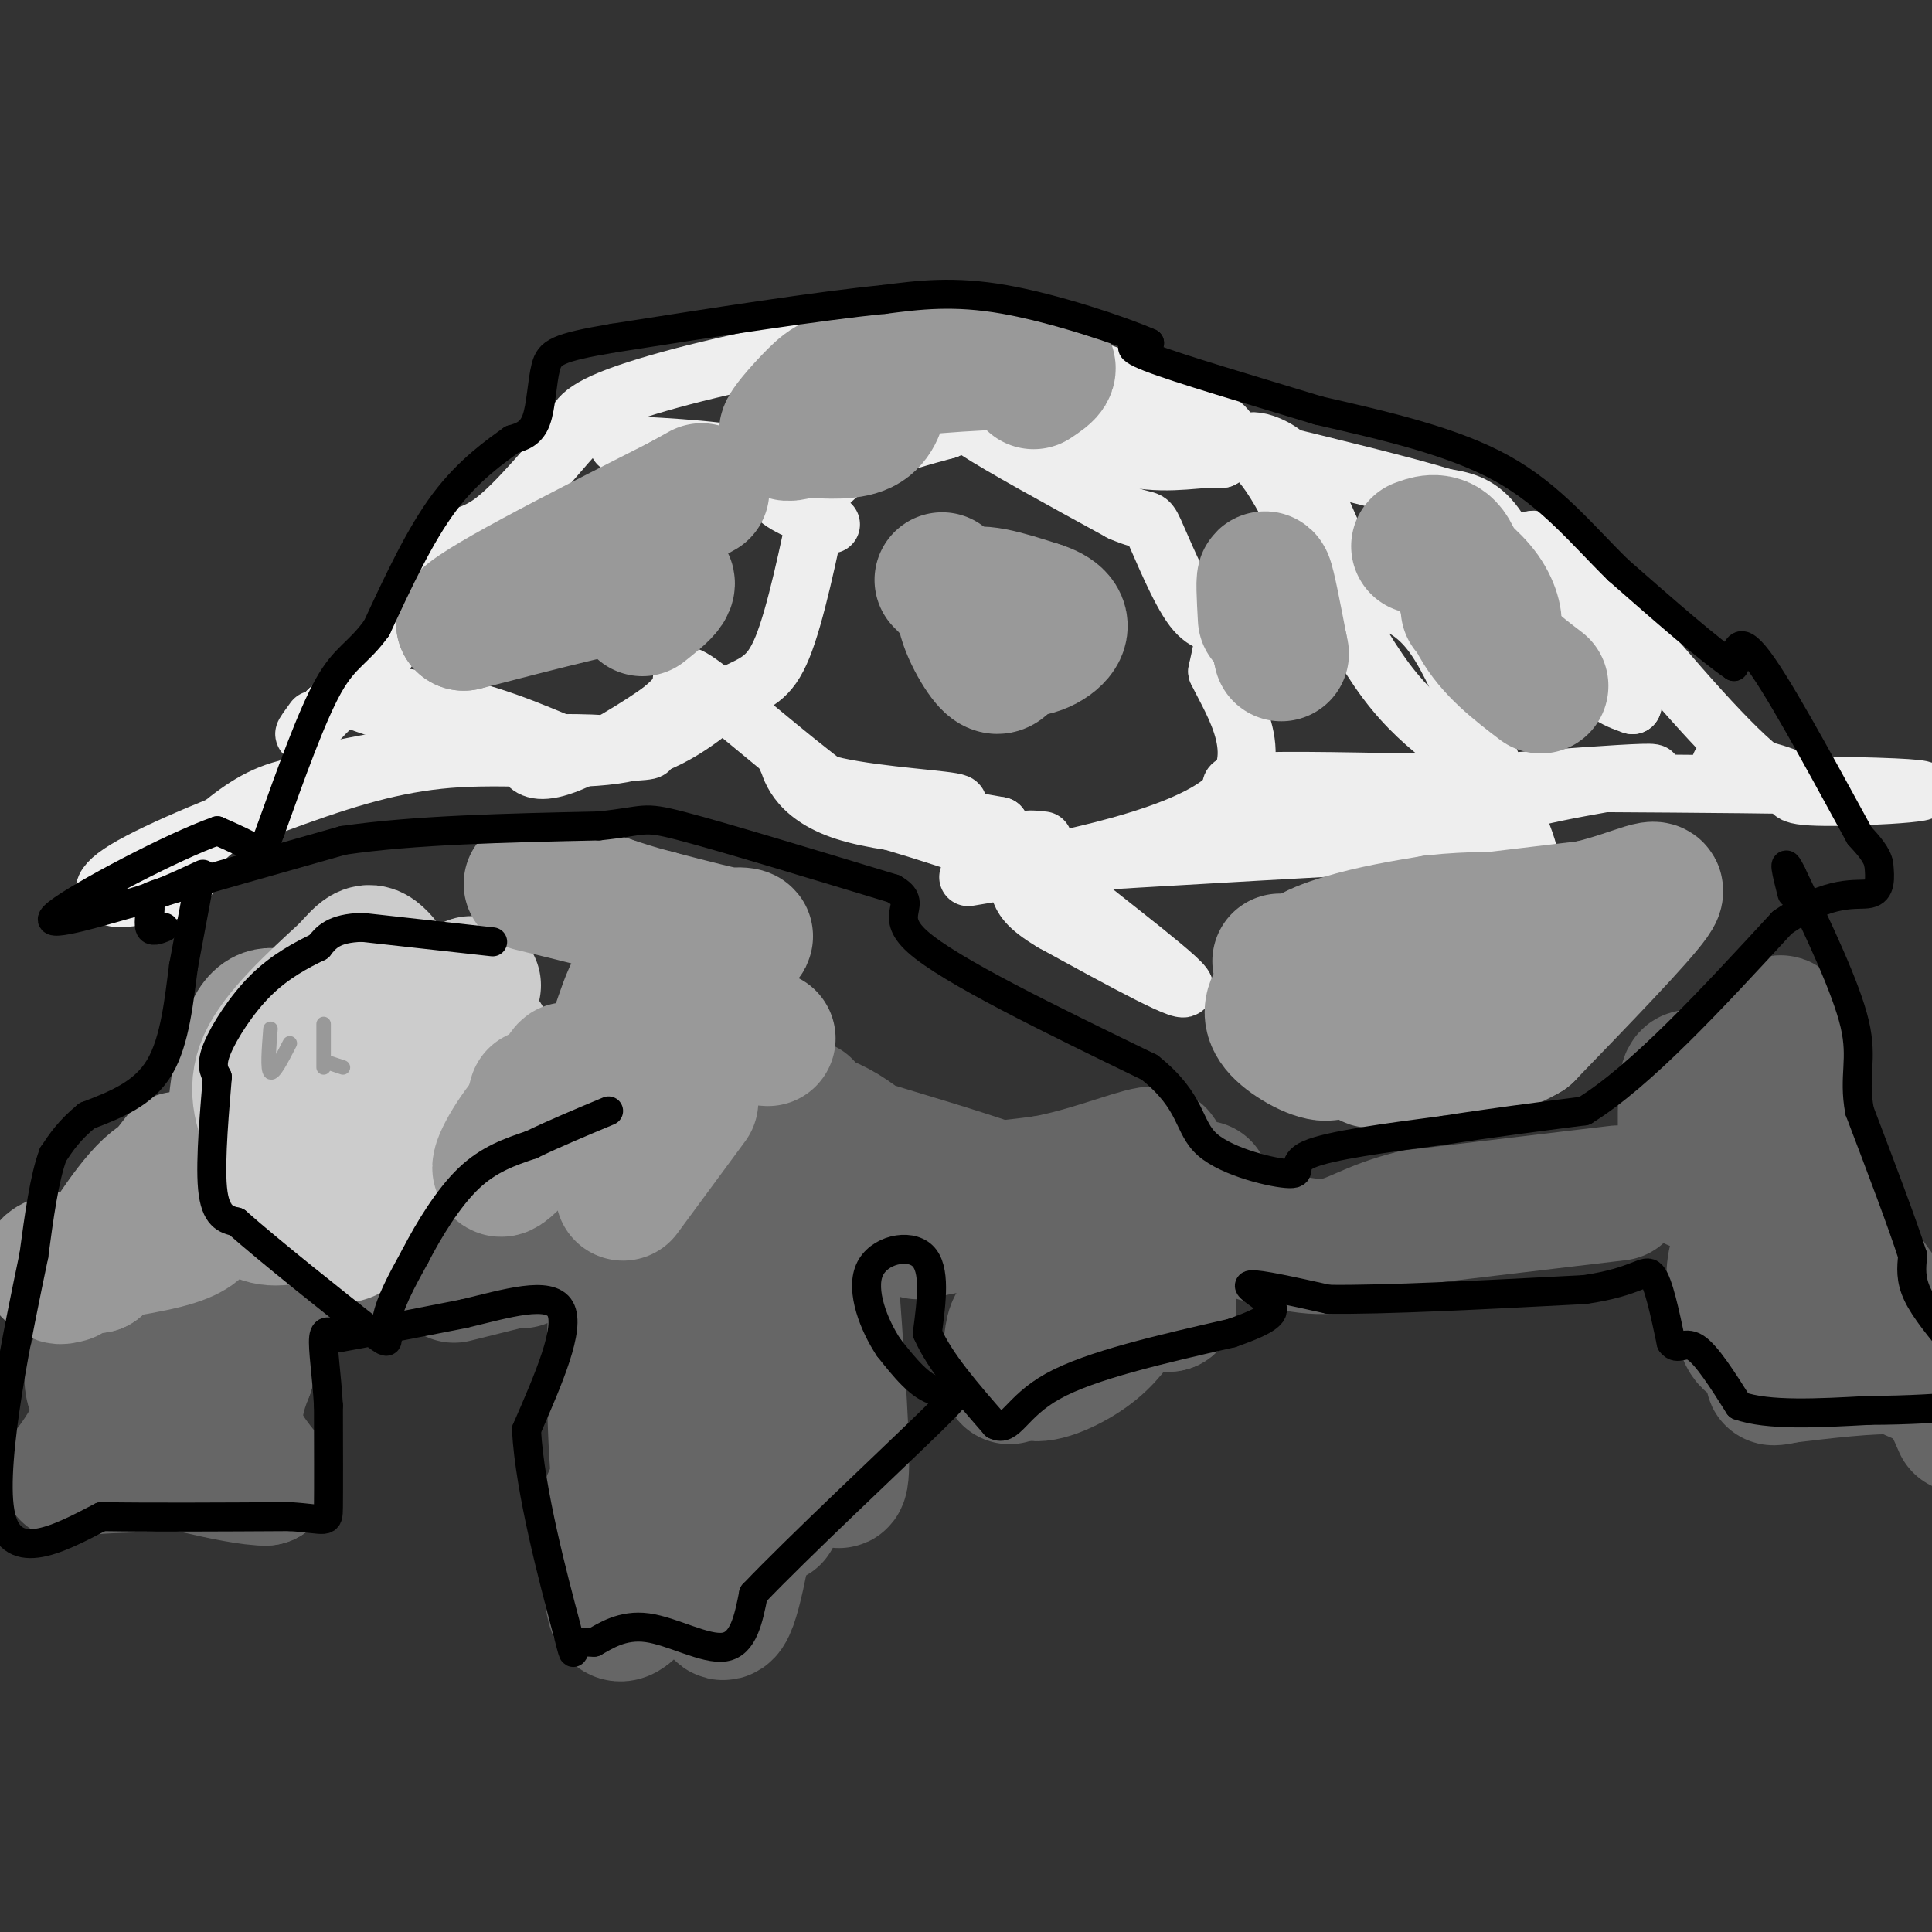 <svg viewBox='0 0 400 400' version='1.1' xmlns='http://www.w3.org/2000/svg' xmlns:xlink='http://www.w3.org/1999/xlink'><rect x="0" y="0" width="400" height="400" fill="#333333" stroke="none"/><g fill='none' stroke='#666666' stroke-width='28' stroke-linecap='round' stroke-linejoin='round'><path d='M145,317c1.111,2.644 2.222,5.289 0,7c-2.222,1.711 -7.778,2.489 -11,2c-3.222,-0.489 -4.111,-2.244 -5,-4'/><path d='M129,322c-1.165,-2.194 -1.577,-5.679 0,-7c1.577,-1.321 5.144,-0.478 7,1c1.856,1.478 2.000,3.590 0,8c-2.000,4.410 -6.143,11.117 -8,10c-1.857,-1.117 -1.429,-10.059 -1,-19'/><path d='M127,315c-0.684,-3.683 -1.895,-3.389 1,-7c2.895,-3.611 9.895,-11.126 14,-5c4.105,6.126 5.316,25.893 7,30c1.684,4.107 3.842,-7.447 6,-19'/><path d='M155,314c4.855,-6.518 13.992,-13.314 15,-15c1.008,-1.686 -6.113,1.738 -9,6c-2.887,4.262 -1.539,9.360 -1,9c0.539,-0.360 0.270,-6.180 0,-12'/><path d='M160,302c0.175,-11.014 0.614,-32.550 3,-32c2.386,0.550 6.719,23.187 9,32c2.281,8.813 2.509,3.804 2,-7c-0.509,-10.804 -1.754,-27.402 -3,-44'/><path d='M171,251c0.071,-7.802 1.747,-5.306 0,-3c-1.747,2.306 -6.918,4.422 -11,13c-4.082,8.578 -7.073,23.619 -10,32c-2.927,8.381 -5.788,10.103 -9,12c-3.212,1.897 -6.775,3.971 -9,4c-2.225,0.029 -3.113,-1.985 -4,-4'/><path d='M128,305c-0.987,-11.059 -1.455,-36.706 1,-48c2.455,-11.294 7.833,-8.233 11,-9c3.167,-0.767 4.122,-5.360 5,5c0.878,10.360 1.679,35.674 2,45c0.321,9.326 0.160,2.663 0,-4'/><path d='M159,233c4.750,-3.000 9.500,-6.000 7,-2c-2.500,4.000 -12.250,15.000 -22,26'/><path d='M144,257c-2.444,0.578 2.444,-10.978 8,-17c5.556,-6.022 11.778,-6.511 18,-7'/><path d='M47,283c0.000,0.000 15.000,-16.000 15,-16'/><path d='M62,267c3.667,-3.000 5.333,-2.500 7,-2'/><path d='M69,265c3.655,-1.583 9.292,-4.542 7,-4c-2.292,0.542 -12.512,4.583 -18,9c-5.488,4.417 -6.244,9.208 -7,14'/><path d='M51,284c-1.800,4.400 -2.800,8.400 -2,12c0.800,3.600 3.400,6.800 6,10'/><path d='M55,306c-5.733,0.089 -23.067,-4.689 -29,-6c-5.933,-1.311 -0.467,0.844 5,3'/><path d='M31,303c-2.179,0.488 -10.125,0.208 -14,1c-3.875,0.792 -3.679,2.655 0,-3c3.679,-5.655 10.839,-18.827 18,-32'/><path d='M35,269c2.922,-0.957 1.226,12.651 -2,19c-3.226,6.349 -7.984,5.440 -11,3c-3.016,-2.440 -4.290,-6.411 -1,-10c3.290,-3.589 11.145,-6.794 19,-10'/><path d='M50,268c0.000,0.000 4.000,0.000 4,0'/><path d='M364,245c0.933,6.356 1.867,12.711 2,12c0.133,-0.711 -0.533,-8.489 -3,-15c-2.467,-6.511 -6.733,-11.756 -11,-17'/><path d='M352,225c-2.381,-3.179 -2.833,-2.625 -3,3c-0.167,5.625 -0.048,16.321 2,17c2.048,0.679 6.024,-8.661 10,-18'/><path d='M361,227c3.417,-7.369 6.958,-16.792 8,-15c1.042,1.792 -0.417,14.798 4,28c4.417,13.202 14.708,26.601 25,40'/><path d='M398,280c5.500,9.167 6.750,12.083 8,15'/><path d='M402,287c0.000,0.000 -9.000,-4.000 -9,-4'/><path d='M393,283c-5.667,-0.333 -15.333,0.833 -25,2'/><path d='M368,285c-2.956,0.429 2.156,0.502 5,-2c2.844,-2.502 3.422,-7.578 1,-13c-2.422,-5.422 -7.844,-11.191 -11,-12c-3.156,-0.809 -4.044,3.340 -4,7c0.044,3.660 1.022,6.830 2,10'/><path d='M361,275c0.667,2.167 1.333,2.583 2,3'/><path d='M209,285c0.167,-4.167 0.333,-8.333 1,-10c0.667,-1.667 1.833,-0.833 3,0'/><path d='M213,275c-0.155,2.167 -2.042,7.583 0,9c2.042,1.417 8.012,-1.167 12,-4c3.988,-2.833 5.994,-5.917 8,-9'/><path d='M233,271c2.833,-1.667 5.917,-1.333 9,-1'/><path d='M242,270c-2.667,0.000 -13.833,0.500 -25,1'/><path d='M217,271c-4.167,0.167 -2.083,0.083 0,0'/><path d='M190,255c0.000,0.000 26.000,-5.000 26,-5'/><path d='M216,250c-7.748,-4.432 -40.118,-13.013 -51,-17c-10.882,-3.987 -0.276,-3.381 7,0c7.276,3.381 11.222,9.537 18,12c6.778,2.463 16.389,1.231 26,0'/><path d='M216,245c8.978,-1.556 18.422,-5.444 22,-6c3.578,-0.556 1.289,2.222 -1,5'/><path d='M237,244c-0.212,2.203 -0.242,5.209 -3,7c-2.758,1.791 -8.242,2.367 -8,1c0.242,-1.367 6.212,-4.676 11,-6c4.788,-1.324 8.394,-0.662 12,0'/><path d='M335,247c0.000,0.000 -42.000,5.000 -42,5'/><path d='M293,252c-9.644,2.289 -12.756,5.511 -18,6c-5.244,0.489 -12.622,-1.756 -20,-4'/><path d='M255,254c-3.833,-1.167 -3.417,-2.083 -3,-3'/><path d='M94,264c0.000,0.000 12.000,-3.000 12,-3'/><path d='M106,261c2.333,-0.500 2.167,-0.250 2,0'/></g>
<g fill='none' stroke='#999999' stroke-width='28' stroke-linecap='round' stroke-linejoin='round'><path d='M131,234c0.333,-5.417 0.667,-10.833 3,-14c2.333,-3.167 6.667,-4.083 11,-5'/><path d='M145,215c4.167,-0.833 9.083,-0.417 14,0'/><path d='M143,228c0.000,0.000 -14.000,19.000 -14,19'/><path d='M37,240c0.000,0.000 -17.000,22.000 -17,22'/><path d='M20,262c-0.644,-0.178 6.244,-11.622 11,-16c4.756,-4.378 7.378,-1.689 10,1'/><path d='M41,247c1.927,1.038 1.743,3.134 1,5c-0.743,1.866 -2.046,3.502 -8,5c-5.954,1.498 -16.558,2.856 -21,4c-4.442,1.144 -2.721,2.072 -1,3'/><path d='M12,264c0.167,0.500 1.083,0.250 2,0'/><path d='M71,235c-4.311,-4.267 -8.622,-8.533 -10,-11c-1.378,-2.467 0.178,-3.133 3,-3c2.822,0.133 6.911,1.067 11,2'/><path d='M75,223c1.982,4.271 1.439,13.949 -4,21c-5.439,7.051 -15.772,11.475 -20,5c-4.228,-6.475 -2.351,-23.850 0,-32c2.351,-8.150 5.175,-7.075 8,-6'/><path d='M59,211c3.422,-0.889 7.978,-0.111 10,3c2.022,3.111 1.511,8.556 1,14'/></g>
<g fill='none' stroke='#cccccc' stroke-width='28' stroke-linecap='round' stroke-linejoin='round'><path d='M73,251c-5.689,-10.467 -11.378,-20.933 -12,-25c-0.622,-4.067 3.822,-1.733 6,0c2.178,1.733 2.089,2.867 2,4'/><path d='M69,230c1.200,1.156 3.200,2.044 4,6c0.800,3.956 0.400,10.978 0,18'/><path d='M73,254c-1.156,3.067 -4.044,1.733 -7,-2c-2.956,-3.733 -5.978,-9.867 -9,-16'/><path d='M57,236c-2.600,-5.200 -4.600,-10.200 -2,-16c2.600,-5.800 9.800,-12.400 17,-19'/><path d='M72,201c3.679,-4.131 4.375,-4.958 7,-2c2.625,2.958 7.179,9.702 11,13c3.821,3.298 6.911,3.149 10,3'/><path d='M100,215c-2.167,2.369 -12.583,6.792 -18,10c-5.417,3.208 -5.833,5.202 -6,8c-0.167,2.798 -0.083,6.399 0,10'/><path d='M76,243c2.844,-0.844 9.956,-7.956 14,-15c4.044,-7.044 5.022,-14.022 6,-21'/><path d='M96,207c1.333,-4.000 1.667,-3.500 2,-3'/></g>
<g fill='none' stroke='#999999' stroke-width='28' stroke-linecap='round' stroke-linejoin='round'><path d='M111,227c-1.222,4.422 -2.444,8.844 -1,7c1.444,-1.844 5.556,-9.956 7,-12c1.444,-2.044 0.222,1.978 -1,6'/><path d='M116,228c-3.048,4.619 -10.167,13.167 -12,14c-1.833,0.833 1.619,-6.048 6,-11c4.381,-4.952 9.690,-7.976 15,-11'/><path d='M125,220c3.356,-5.356 4.244,-13.244 8,-18c3.756,-4.756 10.378,-6.378 17,-8'/><path d='M150,194c4.067,-1.067 5.733,0.267 3,0c-2.733,-0.267 -9.867,-2.133 -17,-4'/><path d='M136,190c-4.500,-1.167 -7.250,-2.083 -10,-3'/><path d='M126,187c-4.333,-1.167 -10.167,-2.583 -16,-4'/></g>
<g fill='none' stroke='#999999' stroke-width='3' stroke-linecap='round' stroke-linejoin='round'><path d='M56,213c-0.333,4.250 -0.667,8.500 0,9c0.667,0.500 2.333,-2.750 4,-6'/><path d='M67,212c0.000,0.000 0.000,9.000 0,9'/><path d='M71,221c0.000,0.000 -3.000,-1.000 -3,-1'/></g>
<g fill='none' stroke='#eeeeee' stroke-width='12' stroke-linecap='round' stroke-linejoin='round'><path d='M216,174c-3.822,-0.422 -7.644,-0.844 0,6c7.644,6.844 26.756,20.956 29,24c2.244,3.044 -12.378,-4.978 -27,-13'/><path d='M218,191c-5.667,-3.333 -6.333,-5.167 -7,-7'/><path d='M214,184c-1.622,-2.556 -3.244,-5.111 -14,-9c-10.756,-3.889 -30.644,-9.111 -31,-10c-0.356,-0.889 18.822,2.556 38,6'/><path d='M207,171c-0.650,0.982 -21.276,0.437 -32,-3c-10.724,-3.437 -11.544,-9.767 -12,-11c-0.456,-1.233 -0.546,2.629 7,5c7.546,2.371 22.727,3.249 27,4c4.273,0.751 -2.364,1.376 -9,2'/><path d='M188,168c-2.435,1.219 -4.024,3.265 -12,-2c-7.976,-5.265 -22.340,-17.841 -29,-23c-6.660,-5.159 -5.617,-2.903 -6,-1c-0.383,1.903 -2.191,3.451 -4,5'/><path d='M137,147c-4.391,3.197 -13.367,8.688 -19,11c-5.633,2.312 -7.922,1.444 -9,0c-1.078,-1.444 -0.944,-3.466 5,-4c5.944,-0.534 17.698,0.419 20,1c2.302,0.581 -4.849,0.791 -12,1'/><path d='M122,156c-5.686,-1.599 -13.902,-6.097 -25,-9c-11.098,-2.903 -25.078,-4.211 -25,-3c0.078,1.211 14.213,4.941 20,7c5.787,2.059 3.225,2.445 1,3c-2.225,0.555 -4.112,1.277 -6,2'/><path d='M87,156c-6.871,1.381 -21.048,3.834 -24,5c-2.952,1.166 5.321,1.045 6,1c0.679,-0.045 -6.234,-0.013 -12,2c-5.766,2.013 -10.383,6.006 -15,10'/><path d='M42,174c-2.644,3.422 -1.756,6.978 -4,9c-2.244,2.022 -7.622,2.511 -13,3'/><path d='M25,186c-3.483,-0.121 -5.690,-1.922 1,-6c6.690,-4.078 22.278,-10.433 35,-15c12.722,-4.567 22.579,-7.345 34,-8c11.421,-0.655 24.406,0.813 34,-1c9.594,-1.813 15.797,-6.906 22,-12'/><path d='M151,144c5.511,-2.667 8.289,-3.333 11,-10c2.711,-6.667 5.356,-19.333 8,-32'/><path d='M170,102c5.667,-7.500 15.833,-10.250 26,-13'/><path d='M196,89c4.044,-2.778 1.156,-3.222 6,0c4.844,3.222 17.422,10.111 30,17'/><path d='M232,106c5.841,2.601 5.442,0.604 7,4c1.558,3.396 5.073,12.183 8,16c2.927,3.817 5.265,2.662 6,4c0.735,1.338 -0.132,5.169 -1,9'/><path d='M252,139c3.131,6.583 11.458,18.542 1,27c-10.458,8.458 -39.702,13.417 -49,15c-9.298,1.583 1.351,-0.208 12,-2'/><path d='M216,179c20.857,-1.405 67.000,-3.917 86,-5c19.000,-1.083 10.857,-0.738 9,-2c-1.857,-1.262 2.571,-4.131 7,-7'/><path d='M318,165c9.922,-2.506 31.228,-5.271 22,-5c-9.228,0.271 -48.989,3.578 -67,5c-18.011,1.422 -14.272,0.960 -15,0c-0.728,-0.960 -5.922,-2.417 -1,-3c4.922,-0.583 19.961,-0.291 35,0'/><path d='M292,162c28.810,0.071 83.333,0.250 100,1c16.667,0.750 -4.524,2.071 -14,2c-9.476,-0.071 -7.238,-1.536 -5,-3'/><path d='M373,162c-3.360,-0.746 -9.259,-1.112 -13,-2c-3.741,-0.888 -5.322,-2.300 -2,-2c3.322,0.300 11.548,2.312 14,4c2.452,1.688 -0.871,3.054 -9,-4c-8.129,-7.054 -21.065,-22.527 -34,-38'/><path d='M329,120c-6.442,-7.328 -5.547,-6.649 -7,-6c-1.453,0.649 -5.256,1.267 -6,0c-0.744,-1.267 1.569,-4.418 4,0c2.431,4.418 4.980,16.405 8,23c3.020,6.595 6.510,7.797 10,9'/><path d='M338,146c0.848,-1.456 -2.030,-9.596 -6,-14c-3.970,-4.404 -9.030,-5.070 -13,-9c-3.970,-3.930 -6.848,-11.123 -10,-15c-3.152,-3.877 -6.576,-4.439 -10,-5'/><path d='M299,103c-8.167,-2.500 -23.583,-6.250 -39,-10'/><path d='M260,93c-4.815,-2.281 2.648,-2.982 8,3c5.352,5.982 8.595,18.649 13,24c4.405,5.351 9.973,3.386 16,12c6.027,8.614 12.514,27.807 19,47'/><path d='M316,179c2.643,4.343 -0.250,-8.300 -6,-16c-5.750,-7.700 -14.356,-10.458 -23,-22c-8.644,-11.542 -17.327,-31.869 -23,-41c-5.673,-9.131 -8.337,-7.065 -11,-5'/><path d='M253,95c-4.500,-0.333 -10.250,1.333 -18,0c-7.750,-1.333 -17.500,-5.667 -21,-7c-3.500,-1.333 -0.750,0.333 2,2'/><path d='M216,90c6.667,0.167 22.333,-0.417 38,-1'/><path d='M254,89c-1.333,-3.333 -23.667,-11.167 -46,-19'/><path d='M208,70c-14.000,-2.833 -26.000,-0.417 -38,2'/><path d='M170,72c-14.844,2.178 -32.956,6.622 -42,10c-9.044,3.378 -9.022,5.689 -9,8'/><path d='M119,90c-4.675,5.190 -11.861,14.164 -17,18c-5.139,3.836 -8.230,2.533 -11,6c-2.770,3.467 -5.220,11.705 -9,18c-3.780,6.295 -8.890,10.648 -14,15'/><path d='M68,147c-3.378,3.578 -4.822,5.022 -5,5c-0.178,-0.022 0.911,-1.511 2,-3'/><path d='M128,92c11.622,0.622 23.244,1.244 28,3c4.756,1.756 2.644,4.644 4,7c1.356,2.356 6.178,4.178 11,6'/><path d='M171,108c1.833,1.000 0.917,0.500 0,0'/></g>
<g fill='none' stroke='#999999' stroke-width='28' stroke-linecap='round' stroke-linejoin='round'><path d='M208,137c-0.911,0.956 -1.822,1.911 -4,-1c-2.178,-2.911 -5.622,-9.689 -4,-12c1.622,-2.311 8.311,-0.156 15,2'/><path d='M215,126c3.679,1.119 5.375,2.917 4,5c-1.375,2.083 -5.821,4.452 -10,3c-4.179,-1.452 -8.089,-6.726 -12,-12'/><path d='M197,122c-2.333,-2.333 -2.167,-2.167 -2,-2'/><path d='M133,126c4.083,-3.250 8.167,-6.500 2,-6c-6.167,0.500 -22.583,4.750 -39,9'/><path d='M96,129c1.000,-2.667 23.000,-13.833 45,-25'/><path d='M141,104c7.500,-4.167 3.750,-2.083 0,0'/><path d='M180,85c0.911,-1.911 1.822,-3.822 2,-3c0.178,0.822 -0.378,4.378 -3,6c-2.622,1.622 -7.311,1.311 -12,1'/><path d='M167,89c-3.047,0.510 -4.665,1.286 -4,0c0.665,-1.286 3.611,-4.633 6,-7c2.389,-2.367 4.220,-3.753 13,-5c8.780,-1.247 24.509,-2.356 31,-2c6.491,0.356 3.746,2.178 1,4'/><path d='M262,128c-0.250,-4.500 -0.500,-9.000 0,-8c0.500,1.000 1.750,7.500 3,14'/><path d='M265,134c0.500,2.333 0.250,1.167 0,0'/><path d='M304,126c2.111,2.267 4.222,4.533 5,4c0.778,-0.533 0.222,-3.867 -2,-7c-2.222,-3.133 -6.111,-6.067 -10,-9'/><path d='M297,114c-2.536,-1.482 -3.876,-0.686 -3,-1c0.876,-0.314 3.967,-1.738 6,1c2.033,2.738 3.010,9.640 6,15c2.990,5.360 7.995,9.180 13,13'/><path d='M265,199c3.400,3.638 6.801,7.276 9,11c2.199,3.724 3.198,7.534 1,8c-2.198,0.466 -7.592,-2.413 -10,-5c-2.408,-2.587 -1.831,-4.882 0,-7c1.831,-2.118 4.915,-4.059 8,-6'/><path d='M273,200c2.868,0.813 6.039,5.845 13,8c6.961,2.155 17.711,1.433 14,0c-3.711,-1.433 -21.884,-3.578 -28,-6c-6.116,-2.422 -0.176,-5.121 6,-7c6.176,-1.879 12.588,-2.940 19,-4'/><path d='M297,191c7.321,-0.798 16.125,-0.792 12,0c-4.125,0.792 -21.179,2.369 -20,2c1.179,-0.369 20.589,-2.685 40,-5'/><path d='M329,188c10.267,-2.467 15.933,-6.133 13,-2c-2.933,4.133 -14.467,16.067 -26,28'/><path d='M316,214c-9.333,5.500 -19.667,5.250 -30,5'/><path d='M286,219c-4.667,0.833 -1.333,0.417 2,0'/></g>
<g fill='none' stroke='#000000' stroke-width='6' stroke-linecap='round' stroke-linejoin='round'><path d='M34,192c-1.327,0.536 -2.655,1.071 -3,0c-0.345,-1.071 0.292,-3.750 0,-5c-0.292,-1.250 -1.512,-1.071 5,-3c6.512,-1.929 20.756,-5.964 35,-10'/><path d='M71,174c14.667,-2.167 33.833,-2.583 53,-3'/><path d='M124,171c10.067,-1.044 8.733,-2.156 17,0c8.267,2.156 26.133,7.578 44,13'/><path d='M185,184c5.822,3.311 -1.622,5.089 5,11c6.622,5.911 27.311,15.956 48,26'/><path d='M238,221c9.088,7.234 7.807,12.321 12,16c4.193,3.679 13.860,5.952 17,6c3.140,0.048 -0.246,-2.129 4,-4c4.246,-1.871 16.123,-3.435 28,-5'/><path d='M299,234c9.500,-1.500 19.250,-2.750 29,-4'/><path d='M328,230c11.667,-7.167 26.333,-23.083 41,-39'/><path d='M369,191c10.289,-7.133 15.511,-5.467 18,-6c2.489,-0.533 2.244,-3.267 2,-6'/><path d='M389,179c-0.333,-2.000 -2.167,-4.000 -4,-6'/><path d='M385,173c-4.800,-8.711 -14.800,-27.489 -20,-35c-5.200,-7.511 -5.600,-3.756 -6,0'/><path d='M359,138c-5.000,-3.333 -14.500,-11.667 -24,-20'/><path d='M335,118c-7.378,-7.244 -13.822,-15.356 -24,-21c-10.178,-5.644 -24.089,-8.822 -38,-12'/><path d='M273,85c-13.689,-4.178 -28.911,-8.622 -35,-11c-6.089,-2.378 -3.044,-2.689 0,-3'/><path d='M238,71c-5.556,-2.467 -19.444,-7.133 -30,-9c-10.556,-1.867 -17.778,-0.933 -25,0'/><path d='M183,62c-13.500,1.333 -34.750,4.667 -56,8'/><path d='M127,70c-11.774,1.988 -13.208,2.958 -14,6c-0.792,3.042 -0.940,8.155 -2,11c-1.060,2.845 -3.030,3.423 -5,4'/><path d='M106,91c-3.267,2.356 -8.933,6.244 -14,13c-5.067,6.756 -9.533,16.378 -14,26'/><path d='M78,130c-3.867,5.378 -6.533,5.822 -10,12c-3.467,6.178 -7.733,18.089 -12,30'/><path d='M56,172c-2.178,5.733 -1.622,5.067 -3,4c-1.378,-1.067 -4.689,-2.533 -8,-4'/><path d='M45,172c-9.244,3.244 -28.356,13.356 -33,17c-4.644,3.644 5.178,0.822 15,-2'/><path d='M27,187c5.000,-1.333 10.000,-3.667 15,-6'/><path d='M41,184c0.000,0.000 -3.000,16.000 -3,16'/><path d='M38,200c-0.911,6.711 -1.689,15.489 -5,21c-3.311,5.511 -9.156,7.756 -15,10'/><path d='M18,231c-3.667,3.000 -5.333,5.500 -7,8'/><path d='M11,239c-1.833,4.833 -2.917,12.917 -4,21'/><path d='M7,260c-3.111,15.000 -8.889,42.000 -7,53c1.889,11.000 11.444,6.000 21,1'/><path d='M21,314c10.000,0.167 24.500,0.083 39,0'/><path d='M60,314c7.844,0.489 7.956,1.711 8,-2c0.044,-3.711 0.022,-12.356 0,-21'/><path d='M68,291c-0.356,-6.378 -1.244,-11.822 -1,-14c0.244,-2.178 1.622,-1.089 3,0'/><path d='M70,277c4.833,-0.833 15.417,-2.917 26,-5'/><path d='M96,272c8.800,-2.111 17.800,-4.889 20,-1c2.200,3.889 -2.400,14.444 -7,25'/><path d='M109,296c0.655,12.607 5.792,31.625 8,40c2.208,8.375 1.488,6.107 2,5c0.512,-1.107 2.256,-1.054 4,-1'/><path d='M123,340c2.226,-1.202 5.792,-3.708 11,-3c5.208,0.708 12.060,4.631 16,4c3.940,-0.631 4.970,-5.815 6,-11'/><path d='M156,330c9.119,-9.595 28.917,-28.083 37,-36c8.083,-7.917 4.452,-5.262 1,-6c-3.452,-0.738 -6.726,-4.869 -10,-9'/><path d='M184,279c-3.095,-4.643 -5.833,-11.750 -4,-16c1.833,-4.250 8.238,-5.643 11,-3c2.762,2.643 1.881,9.321 1,16'/><path d='M192,276c2.500,5.833 8.250,12.417 14,19'/><path d='M206,295c3.200,1.667 4.200,-3.667 12,-8c7.800,-4.333 22.400,-7.667 37,-11'/><path d='M255,276c7.964,-2.786 9.375,-4.250 8,-6c-1.375,-1.750 -5.536,-3.786 -4,-4c1.536,-0.214 8.768,1.393 16,3'/><path d='M275,269c11.500,0.167 32.250,-0.917 53,-2'/><path d='M328,267c11.178,-1.600 12.622,-4.600 14,-3c1.378,1.600 2.689,7.800 4,14'/><path d='M346,278c1.333,1.867 2.667,-0.467 5,1c2.333,1.467 5.667,6.733 9,12'/><path d='M360,291c6.000,2.167 16.500,1.583 27,1'/><path d='M387,292c8.167,0.000 15.083,-0.500 22,-1'/><path d='M405,279c-3.250,-3.917 -6.500,-7.833 -8,-11c-1.500,-3.167 -1.250,-5.583 -1,-8'/><path d='M396,260c-2.000,-6.333 -6.500,-18.167 -11,-30'/><path d='M385,230c-1.356,-7.289 0.756,-10.511 -1,-18c-1.756,-7.489 -7.378,-19.244 -13,-31'/><path d='M371,181c-2.167,-4.500 -1.083,-0.250 0,4'/><path d='M102,195c0.000,0.000 -27.000,-3.000 -27,-3'/><path d='M75,192c-6.000,0.167 -7.500,2.083 -9,4'/><path d='M66,196c-3.571,1.726 -8.000,4.042 -12,8c-4.000,3.958 -7.571,9.560 -9,13c-1.429,3.440 -0.714,4.720 0,6'/><path d='M45,223c-0.444,5.733 -1.556,17.067 -1,23c0.556,5.933 2.778,6.467 5,7'/><path d='M49,253c6.714,5.952 21.000,17.333 27,22c6.000,4.667 3.714,2.619 4,-1c0.286,-3.619 3.143,-8.810 6,-14'/><path d='M86,260c2.800,-5.422 6.800,-11.978 11,-16c4.200,-4.022 8.600,-5.511 13,-7'/><path d='M110,237c4.833,-2.333 10.417,-4.667 16,-7'/></g>
</svg>
